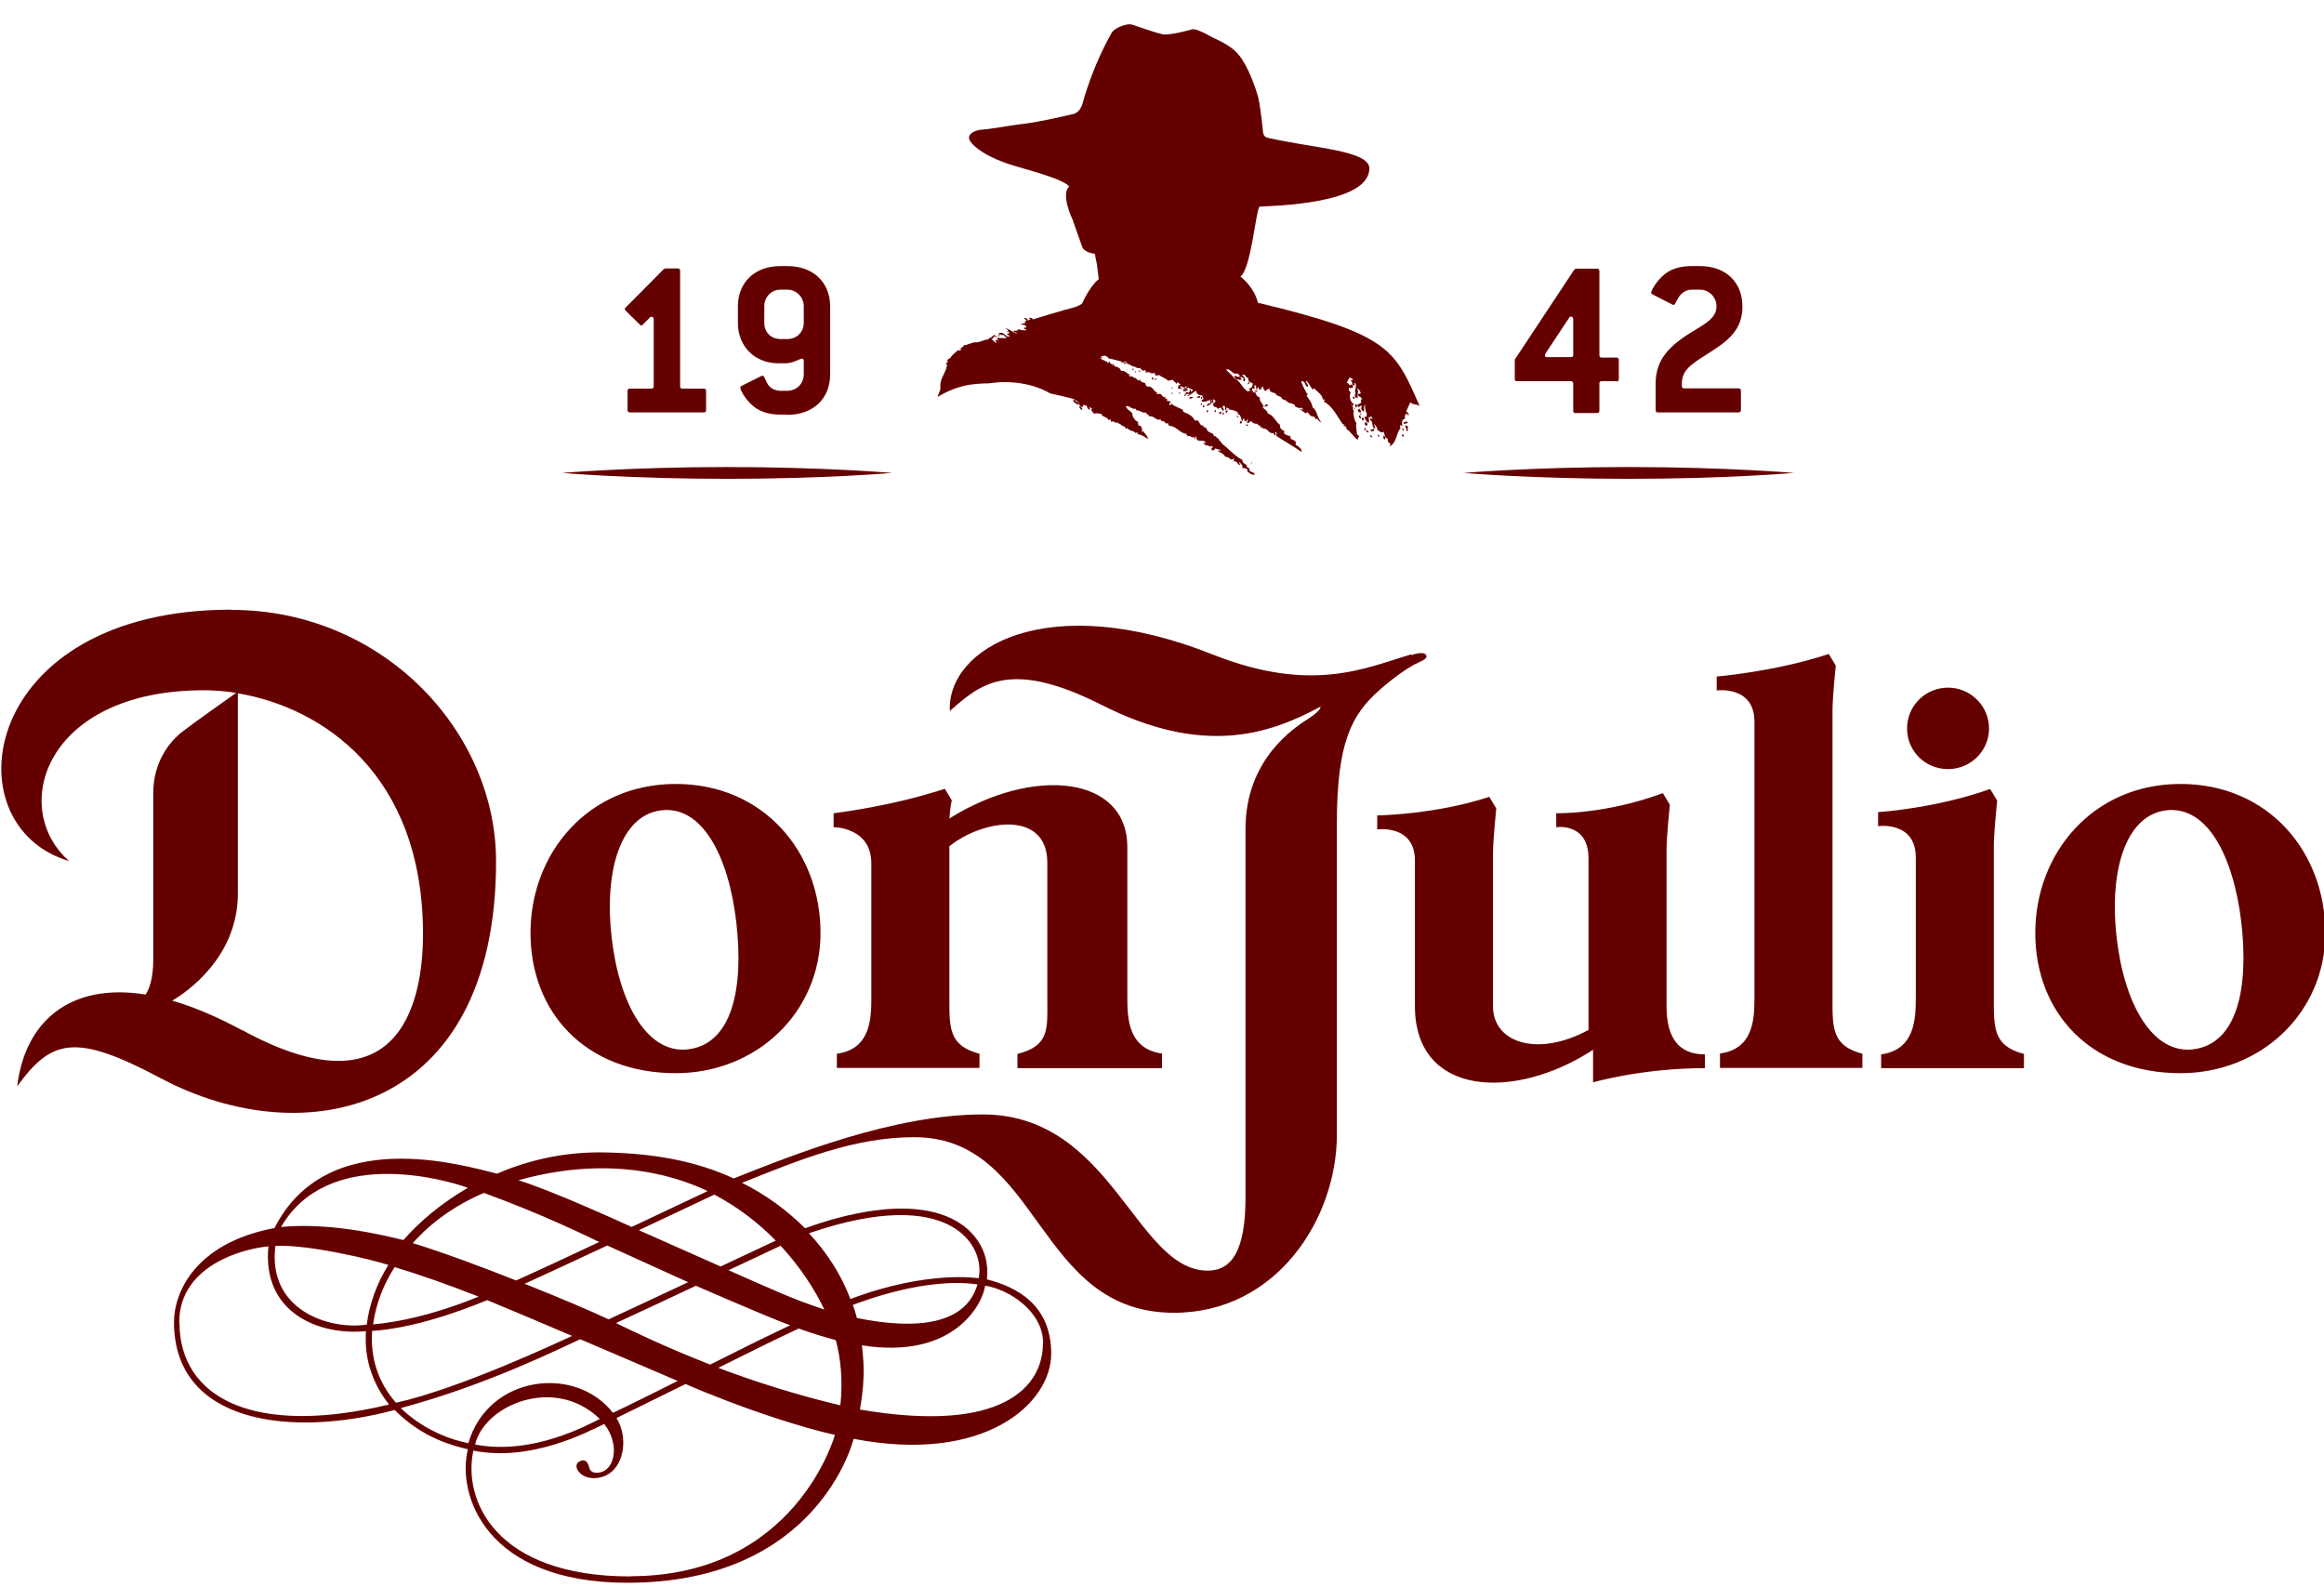 <svg width="82" height="56" viewBox="0 0 82 56" fill="none" xmlns="http://www.w3.org/2000/svg">
<g clip-path="url(#clip0_13389_5794)">
<path d="M61.48 10.805C61.48 11.637 61.004 12.015 60.188 12.523C59.665 12.855 59.342 13.07 59.342 13.533V13.617C59.342 13.671 59.365 13.702 59.426 13.702H61.342C61.388 13.702 61.427 13.725 61.427 13.779V14.465C61.427 14.519 61.396 14.55 61.342 14.55H58.495C58.441 14.55 58.418 14.527 58.418 14.465V13.533C58.418 12.677 58.903 12.176 59.819 11.637C60.296 11.352 60.565 11.159 60.565 10.805C60.565 10.481 60.296 10.219 59.98 10.219H59.688C59.511 10.219 59.342 10.319 59.234 10.481C59.134 10.635 59.103 10.758 59.049 10.758C59.049 10.758 59.026 10.758 59.003 10.743L58.311 10.389C58.311 10.389 58.257 10.35 58.257 10.335C58.257 10.281 58.364 10.034 58.626 9.772C58.88 9.51 59.234 9.387 59.688 9.387H59.98C60.896 9.387 61.48 9.957 61.48 10.82M55.51 11.267C55.51 11.213 55.479 11.167 55.433 11.167C55.41 11.167 55.379 11.182 55.364 11.213L54.533 12.469C54.533 12.469 54.51 12.515 54.51 12.539C54.51 12.577 54.541 12.6 54.595 12.6H55.425C55.479 12.6 55.51 12.577 55.51 12.515V11.267ZM57.041 13.448H56.518C56.456 13.448 56.433 13.471 56.433 13.533V14.488C56.433 14.542 56.41 14.573 56.349 14.573H55.587C55.533 14.573 55.51 14.55 55.51 14.488V13.533C55.51 13.486 55.479 13.448 55.425 13.448H53.525C53.464 13.448 53.448 13.425 53.448 13.371V12.685L55.549 9.51L55.61 9.479H56.349C56.395 9.479 56.433 9.502 56.433 9.564V12.531C56.433 12.585 56.456 12.616 56.518 12.616H57.041C57.087 12.616 57.118 12.646 57.118 12.693V13.379C57.118 13.432 57.095 13.456 57.041 13.456" fill="#650000"/>
<path d="M28.36 10.805C28.36 10.481 28.098 10.219 27.782 10.219H27.536C27.221 10.219 26.967 10.473 26.967 10.805V11.39C26.967 11.722 27.206 11.961 27.536 11.961H27.782C28.113 11.961 28.36 11.714 28.36 11.39V10.805ZM27.782 14.627H27.536C27.082 14.627 26.744 14.504 26.49 14.249C26.228 13.987 26.121 13.741 26.121 13.664C26.121 13.641 26.144 13.625 26.174 13.61L26.867 13.263C26.867 13.263 26.89 13.255 26.905 13.255C26.959 13.255 26.982 13.34 27.067 13.517C27.144 13.679 27.336 13.787 27.536 13.787H27.782C28.106 13.787 28.36 13.533 28.36 13.209V12.747C28.36 12.693 28.337 12.654 28.306 12.654C28.198 12.654 28.006 12.816 27.706 12.816H27.459C26.636 12.816 26.036 12.223 26.036 11.398V10.812C26.036 9.957 26.636 9.387 27.536 9.387H27.782C28.69 9.387 29.291 9.957 29.291 10.812V13.209C29.291 14.065 28.69 14.635 27.782 14.635M24.836 14.55H22.228C22.174 14.55 22.143 14.527 22.143 14.473V13.787C22.143 13.733 22.174 13.71 22.228 13.71H22.982C23.035 13.71 23.066 13.687 23.066 13.625V11.259C23.066 11.205 23.035 11.175 22.989 11.175C22.966 11.175 22.951 11.175 22.928 11.205L22.682 11.452C22.682 11.452 22.643 11.483 22.628 11.483C22.612 11.483 22.597 11.483 22.574 11.452L22.074 10.959C22.074 10.959 22.043 10.92 22.043 10.905C22.043 10.889 22.051 10.874 22.074 10.851L23.42 9.495L23.482 9.471H23.913C23.959 9.471 23.997 9.495 23.997 9.549V13.625C23.997 13.679 24.02 13.71 24.074 13.71H24.836C24.882 13.71 24.913 13.733 24.913 13.787V14.473C24.913 14.527 24.89 14.55 24.836 14.55Z" fill="#650000"/>
<path d="M19.835 16.685C19.835 16.685 22.243 16.893 25.659 16.893C29.075 16.893 31.483 16.685 31.483 16.685C31.483 16.685 29.075 16.477 25.659 16.477C22.243 16.477 19.835 16.685 19.835 16.685Z" fill="#650000"/>
<path d="M51.648 16.685C51.648 16.685 54.057 16.893 57.473 16.893C60.889 16.893 63.297 16.685 63.297 16.685C63.297 16.685 60.889 16.477 57.473 16.477C54.057 16.477 51.648 16.685 51.648 16.685Z" fill="#650000"/>
<path d="M27.366 43.772C26.966 43.957 26.482 44.188 25.92 44.45C25.758 44.528 25.597 44.605 25.427 44.682C24.396 44.227 23.304 43.742 22.542 43.402C23.812 42.801 24.889 42.293 25.204 42.146C26.051 42.593 26.774 43.156 27.374 43.772M29.082 46.2C27.943 45.822 27.297 45.514 25.704 44.813C25.828 44.759 27.266 44.081 27.543 43.95C28.228 44.689 28.744 45.483 29.09 46.208M34.529 45.098C34.529 45.098 32.744 44.797 30.005 45.83C29.682 44.974 29.182 44.196 28.543 43.51C33.606 41.769 34.775 44.004 34.529 45.098ZM36.799 47.394C36.799 48.92 35.383 50.592 30.344 49.729C30.559 48.465 30.451 47.911 30.413 47.464C33.706 47.98 34.683 45.961 34.76 45.36C35.583 45.483 36.806 46.254 36.806 47.394M30.09 46.038C30.451 45.907 32.66 45.052 34.491 45.314C34.344 45.753 33.883 47.233 30.236 46.5C30.19 46.346 30.151 46.184 30.09 46.038ZM29.659 49.583C28.036 49.198 26.574 48.72 25.343 48.257C26.32 47.772 27.289 47.286 28.182 46.87C28.613 47.024 29.051 47.163 29.49 47.279C29.667 47.926 29.744 48.727 29.651 49.583M22.25 55.617C17.441 55.617 16.326 52.889 16.703 51.178C18.765 51.587 20.78 50.492 21.319 50.238C21.888 50.962 21.696 51.91 21.104 51.956C20.857 51.98 20.803 51.849 20.78 51.741C20.78 51.741 20.711 51.394 20.427 51.571C20.196 51.71 20.45 52.157 20.957 52.149C21.973 52.141 22.25 50.808 21.75 50.03L24.189 48.828C26.251 49.722 28.359 50.384 29.459 50.623C29.459 50.623 28.09 55.609 22.25 55.609M21.165 50.061C20.742 50.261 18.803 51.355 16.764 50.962C17.087 49.575 19.565 48.512 21.165 50.061ZM14.148 49.675C17.226 48.851 19.834 47.533 20.473 47.248L23.912 48.72C23.912 48.72 22.258 49.552 21.627 49.845C20.303 48.142 17.218 48.519 16.526 50.916C15.141 50.639 14.295 49.83 14.148 49.683M13.14 46.955C14.918 46.84 16.995 45.946 17.188 45.868C17.534 46.007 19.526 46.847 20.188 47.132C19.773 47.317 16.256 48.982 13.972 49.49C13.348 48.782 13.056 47.903 13.133 46.947M6.324 46.654C6.324 44.566 8.755 44.027 9.471 43.973C9.24 46.3 11.232 47.125 12.91 46.963C12.902 47.294 12.81 48.381 13.725 49.552C9.017 50.685 6.332 49.359 6.332 46.654M9.709 43.957C10.848 43.888 13.217 44.458 13.702 44.628C13.287 45.298 13.033 46.007 12.941 46.732C11.594 46.932 9.432 46.208 9.717 43.957M16.518 41.9C15.556 42.455 14.779 43.125 14.233 43.749C13.318 43.526 11.602 43.133 9.917 43.287C11.556 40.466 15.626 41.584 16.51 41.907M16.887 45.745C16.634 45.845 14.925 46.57 13.164 46.724C13.271 45.953 13.556 45.275 13.925 44.705C14.825 44.974 15.787 45.314 16.887 45.745ZM21.142 43.819C20.065 44.327 18.988 44.828 18.211 45.175C16.964 44.682 15.618 44.181 14.564 43.857C14.795 43.611 15.526 42.755 17.072 42.085C19.188 42.855 20.734 43.626 21.15 43.819M24.55 45.36C24.55 45.36 27.212 46.523 27.882 46.755C26.989 47.178 26.02 47.656 25.058 48.142C23.496 47.533 22.335 46.971 21.735 46.678C22.681 46.238 23.65 45.791 24.558 45.36M21.473 46.547C20.942 46.292 19.803 45.807 18.511 45.291C19.311 44.928 20.373 44.435 21.427 43.942C22.242 44.312 23.273 44.782 24.281 45.236C23.373 45.66 22.412 46.115 21.473 46.547ZM24.966 42.023C24.504 42.239 23.466 42.732 22.288 43.287C21.704 43.025 19.549 42.038 18.295 41.638C21.735 40.674 24.127 41.615 24.966 42.023ZM49.786 23.089C48.186 23.559 46.301 24.483 42.785 23.089C36.953 20.769 33.406 22.857 33.514 25.084C34.583 24.144 35.599 23.22 38.868 24.869C42.415 26.664 44.731 25.94 46.593 24.93C46.593 24.93 46.639 25.046 46.178 25.346C45.716 25.647 43.946 26.749 43.946 29.246V42.262C43.946 44.104 43.469 44.828 42.615 44.828C40.069 44.828 39.245 39.318 34.675 39.318C31.544 39.318 27.997 40.736 25.889 41.576C24.589 40.975 23.135 40.697 21.411 40.659C19.965 40.62 18.657 40.921 17.541 41.407C16.333 41.114 11.54 39.665 9.686 43.325C6.839 43.865 6.139 45.637 6.139 46.647C6.139 50.169 10.163 50.747 13.925 49.745C14.941 50.762 15.995 51.001 16.51 51.132C16.11 52.719 17.118 55.84 22.142 55.84C28.874 55.84 30.105 50.808 30.121 50.762C34.752 51.656 37.091 49.514 37.091 47.757C37.091 45.999 35.822 45.391 34.822 45.136C34.883 44.589 34.752 44.073 34.391 43.626C34.029 43.179 33.291 42.639 31.813 42.639C30.875 42.639 29.698 42.863 28.405 43.333C27.789 42.717 27.035 42.154 26.181 41.73C28.205 40.921 30.136 40.12 32.26 40.12C36.737 40.12 36.529 46.315 41.423 46.315C45.039 46.315 47.17 43.002 47.17 40.027V29.053C47.17 26.186 47.701 25.223 48.624 24.391C48.87 24.16 49.563 23.59 50.063 23.366C50.224 23.297 50.355 23.227 50.332 23.142C50.278 22.934 49.801 23.112 49.801 23.112M68.736 24.26C67.935 24.26 67.289 24.9 67.289 25.701C67.289 26.503 67.935 27.134 68.736 27.134C69.536 27.134 70.182 26.487 70.182 25.701C70.182 24.915 69.536 24.26 68.736 24.26ZM66.374 37.684V37.199C67.566 37.037 67.597 35.943 67.597 35.203V30.248C67.597 28.961 66.266 29.146 66.266 29.146V28.652C66.266 28.652 68.274 28.529 70.221 27.836L70.467 28.244C70.467 28.244 70.351 29.377 70.351 29.816V35.203C70.351 36.259 70.32 36.898 71.413 37.183V37.684H66.381H66.374ZM60.165 37.684C57.934 37.684 56.21 38.185 56.21 38.185V37.037C53.433 38.848 49.924 38.686 49.924 35.496V30.363C49.924 29.076 48.593 29.261 48.593 29.261V28.768C48.593 28.768 50.624 28.745 52.548 28.113L52.794 28.521C52.794 28.521 52.679 29.654 52.679 30.094V35.504C52.679 36.798 54.264 37.307 56.049 36.336V30.286C56.049 29.007 54.91 29.184 54.91 29.184V28.691C54.91 28.691 56.641 28.737 58.672 27.982L58.918 28.39C58.918 28.39 58.803 29.523 58.803 29.963V35.504C58.803 36.59 59.211 37.199 60.157 37.199V37.684H60.165ZM41 37.183V37.684H35.899V37.183C37.06 36.891 36.953 36.266 36.953 35.203V30.433C36.953 28.591 34.706 28.891 33.498 29.855V35.195C33.498 36.251 33.467 36.891 34.56 37.176V37.677H29.528V37.176C30.721 37.014 30.744 35.935 30.744 35.195V30.463C30.744 29.177 29.413 29.184 29.413 29.184V28.691C29.413 28.691 31.421 28.46 33.337 27.828L33.583 28.236C33.583 28.236 33.529 28.429 33.498 28.876C36.453 27.026 39.776 27.358 39.776 29.886V35.188C39.776 35.927 39.807 37.006 41 37.168M60.688 37.669V37.168C61.88 37.006 61.904 35.927 61.904 35.188V25.462C61.904 24.175 60.572 24.36 60.572 24.36V23.867C60.572 23.867 62.604 23.705 64.527 23.073L64.773 23.482C64.773 23.482 64.658 24.614 64.658 25.054V35.195C64.658 36.251 64.627 36.891 65.712 37.176V37.677H60.68L60.688 37.669ZM76.414 28.591C74.998 28.776 74.414 30.726 74.683 33.076C74.952 35.426 75.945 37.183 77.376 37.022C78.922 36.837 79.353 34.902 79.084 32.552C78.807 30.201 77.876 28.398 76.406 28.591M82.046 32.914C82.046 35.735 79.776 37.862 76.937 37.862C73.767 37.862 71.813 35.727 71.813 32.914C71.813 30.101 73.844 27.658 76.937 27.658C80.03 27.658 82.046 30.047 82.046 32.914ZM23.312 28.591C21.896 28.776 21.311 30.726 21.581 33.076C21.85 35.426 22.842 37.183 24.273 37.022C25.82 36.837 26.251 34.902 25.981 32.552C25.712 30.201 24.773 28.398 23.312 28.591ZM28.951 32.914C28.951 35.735 26.681 37.862 23.843 37.862C20.673 37.862 18.718 35.727 18.718 32.914C18.718 30.101 20.75 27.658 23.843 27.658C26.935 27.658 28.951 30.047 28.951 32.914ZM8.547 36.351C7.655 35.866 6.824 35.519 6.078 35.303C6.547 35.026 8.393 33.8 8.393 31.519V24.46C11.34 24.953 14.925 27.288 14.925 32.96C14.925 34.887 14.387 39.526 8.547 36.343M8.163 21.509C-0.724 21.509 -1.793 29.13 2.439 30.379C0.315 28.514 1.577 24.352 7.201 24.352C7.563 24.352 7.94 24.383 8.332 24.445C8.032 24.653 6.693 25.609 6.401 25.84C5.978 26.179 5.408 26.888 5.408 27.974V33.854C5.408 34.563 5.247 34.925 5.139 35.087C2.431 34.656 0.877 36.074 0.607 38.324C1.815 36.667 2.646 36.428 5.685 38.047C10.725 40.721 17.503 39.326 17.503 30.387C17.503 25.801 13.51 21.517 8.163 21.517" fill="#650000"/>
<path d="M47.986 14.604C47.986 14.604 48.024 14.681 48.039 14.619C48.017 14.627 47.993 14.55 47.986 14.604ZM47.778 14.38C47.778 14.38 47.824 14.496 47.832 14.45C47.793 14.45 47.832 14.373 47.778 14.38ZM44.231 13.548C44.154 13.494 44.008 13.456 44.047 13.34C43.977 13.325 43.947 13.271 43.916 13.217C43.862 13.24 43.839 13.209 43.808 13.24C43.885 13.24 43.885 13.317 43.931 13.34C43.916 13.402 43.947 13.417 43.916 13.448C43.893 13.448 43.862 13.448 43.862 13.432C43.893 13.379 43.862 13.363 43.877 13.325C43.816 13.332 43.808 13.301 43.77 13.294C43.754 13.363 43.839 13.355 43.793 13.402C43.7 13.402 43.577 13.386 43.539 13.286C43.6 13.232 43.654 13.317 43.739 13.294C43.762 13.201 43.677 13.224 43.662 13.17C43.492 13.248 43.416 12.978 43.262 13.039C43.331 13.132 43.469 13.217 43.546 13.348C43.777 13.432 43.831 13.718 44.047 13.818C44.031 13.733 44.116 13.841 44.116 13.779C44.1 13.748 44.07 13.733 44.054 13.694C44.108 13.733 44.154 13.664 44.193 13.633C44.162 13.587 44.193 13.579 44.223 13.54M49.778 14.188C49.709 14.265 49.686 14.396 49.624 14.48C49.624 14.565 49.717 14.55 49.701 14.658C49.663 14.658 49.663 14.604 49.624 14.588C49.571 14.627 49.555 14.704 49.578 14.773C49.424 14.796 49.478 14.951 49.478 15.043C49.455 15.043 49.44 15.02 49.44 14.989C49.394 15.005 49.371 15.074 49.424 15.097C49.255 15.282 49.286 15.636 49.032 15.744C49.032 15.698 49.063 15.69 49.063 15.652C48.994 15.629 48.955 15.582 48.963 15.475C48.855 15.459 48.855 15.328 48.824 15.228C48.747 15.305 48.663 15.197 48.593 15.166C48.601 15.051 48.524 15.028 48.493 14.958C48.463 15.012 48.547 15.059 48.517 15.12C48.409 15.089 48.447 14.989 48.401 14.873C48.386 14.835 48.324 14.827 48.34 14.75C48.363 14.766 48.409 14.766 48.432 14.789C48.44 14.735 48.378 14.75 48.394 14.696C48.34 14.689 48.34 14.735 48.286 14.719C48.301 14.789 48.324 14.881 48.278 14.92C48.209 14.873 48.163 14.796 48.14 14.704H48.217C48.217 14.658 48.217 14.635 48.232 14.611C48.163 14.473 48.163 14.388 48.163 14.272C48.101 14.342 48.147 14.419 48.117 14.527C48.055 14.488 47.986 14.411 48.055 14.334C48.032 14.288 47.97 14.334 47.963 14.357C47.886 14.365 47.909 14.28 47.886 14.272C47.924 14.272 47.993 14.242 48.032 14.195C48.017 14.157 47.986 14.08 48.063 14.088C48.063 14.049 48.017 14.064 48.024 14.018C47.978 13.995 47.909 13.987 47.916 13.91C47.94 13.895 47.963 13.887 48.009 13.887C48.009 13.802 47.955 13.741 47.878 13.694C47.963 13.825 47.878 13.887 47.909 14.034C47.716 14.064 47.863 13.81 47.816 13.841C47.793 13.702 47.893 13.625 47.809 13.502C47.77 13.502 47.809 13.579 47.793 13.61C47.67 13.587 47.747 13.463 47.647 13.417C47.647 13.386 47.716 13.44 47.732 13.402C47.724 13.34 47.655 13.348 47.624 13.317C47.586 13.371 47.547 13.432 47.524 13.502C47.539 13.54 47.616 13.509 47.601 13.587C47.663 13.594 47.663 13.563 47.709 13.563C47.724 13.594 47.739 13.625 47.747 13.671C47.701 13.671 47.655 13.725 47.601 13.671C47.57 13.756 47.609 13.802 47.663 13.849C47.586 13.941 47.639 14.203 47.763 14.242C47.747 14.257 47.747 14.28 47.747 14.311C47.686 14.326 47.716 14.249 47.67 14.296C47.793 14.311 47.693 14.488 47.786 14.504C47.778 14.534 47.747 14.511 47.755 14.488C47.747 14.611 47.786 14.843 47.863 14.935C47.824 15.066 47.878 15.182 47.878 15.313C47.893 15.359 47.955 15.351 47.955 15.421C47.886 15.405 47.94 15.498 47.901 15.513C47.747 15.413 47.67 15.228 47.509 15.136C47.516 15.097 47.455 15.082 47.524 15.082C47.486 15.051 47.447 15.028 47.393 15.012C47.409 14.997 47.424 14.981 47.439 14.974C47.424 14.928 47.393 15.005 47.37 14.958C47.17 14.673 47.024 14.334 46.716 14.172C46.701 14.126 46.755 14.134 46.747 14.095H46.678C46.639 13.887 46.47 13.833 46.37 13.694C46.355 13.71 46.339 13.725 46.331 13.748C46.231 13.664 46.193 13.509 46.085 13.432C46.047 13.494 46.17 13.54 46.147 13.648C46.024 13.633 46.078 13.417 45.908 13.456C45.97 13.625 46.047 13.779 46.139 13.918C46.139 13.941 46.101 13.933 46.101 13.957C46.201 14.111 46.278 14.18 46.316 14.38C46.462 14.434 46.478 14.773 46.624 14.889C46.508 14.897 46.516 14.719 46.408 14.789C46.385 14.742 46.408 14.735 46.37 14.696C46.216 14.719 46.208 14.581 46.116 14.542C46.093 14.558 46.093 14.588 46.062 14.581C46.001 14.542 45.955 14.488 45.878 14.457C45.878 14.38 45.924 14.473 45.97 14.457C45.97 14.396 45.916 14.396 45.878 14.373C45.878 14.457 45.785 14.35 45.701 14.357C45.724 14.257 45.554 14.226 45.447 14.203C45.408 14.118 45.301 14.118 45.224 14.064C45.224 14.064 45.224 14.034 45.224 14.026C45.17 13.987 45.077 13.964 45.024 13.926V13.895C44.939 13.841 44.831 13.856 44.785 13.756C44.8 13.756 44.8 13.771 44.824 13.771C44.77 13.656 44.716 13.756 44.647 13.795C44.585 13.748 44.577 13.694 44.554 13.633C44.516 13.633 44.516 13.679 44.523 13.725C44.47 13.702 44.47 13.71 44.454 13.764C44.408 13.764 44.408 13.679 44.431 13.656C44.377 13.648 44.416 13.718 44.339 13.694C44.339 13.725 44.362 13.733 44.362 13.764C44.27 13.733 44.377 13.602 44.27 13.587C44.239 13.61 44.293 13.664 44.254 13.718C44.223 13.718 44.223 13.702 44.2 13.702C44.147 13.702 44.216 13.802 44.147 13.771C44.208 13.795 44.231 13.787 44.2 13.879C44.2 13.841 44.331 13.818 44.285 13.787C44.3 13.741 44.346 13.802 44.377 13.802C44.354 13.856 44.308 13.779 44.285 13.825C44.316 13.918 44.346 14.003 44.454 14.018C44.416 14.149 44.562 14.234 44.593 14.357C44.562 14.365 44.562 14.342 44.539 14.342C44.585 14.442 44.708 14.457 44.731 14.588C44.947 14.65 45.001 14.873 45.162 14.989C45.154 15.051 45.178 15.074 45.185 15.112C45.224 15.159 45.278 15.19 45.331 15.213C45.224 15.282 45.424 15.382 45.531 15.382C45.508 15.536 45.662 15.505 45.716 15.575C45.708 15.606 45.739 15.683 45.701 15.683C45.762 15.713 45.947 15.821 45.924 15.945C45.639 15.744 45.331 15.575 45.039 15.382C45.039 15.328 45.054 15.243 45.001 15.243C44.962 15.259 45.047 15.351 45.001 15.367C44.962 15.351 44.954 15.305 44.924 15.282C44.731 15.297 44.754 15.097 44.554 15.12C44.562 15.035 44.523 15.082 44.477 15.089V15.035C44.477 15.035 44.385 15.005 44.362 14.951C44.262 14.958 44.147 14.904 44.162 14.85C44.1 14.866 44.077 14.928 44 14.928C44.023 14.858 44.023 14.827 44.031 14.781C44 14.796 43.985 14.835 43.985 14.873C43.931 14.858 43.893 14.835 43.893 14.766C43.839 14.766 43.846 14.82 43.846 14.873C43.785 14.858 43.808 14.596 43.662 14.611C43.762 14.534 43.446 14.434 43.354 14.457C43.439 14.411 43.308 14.427 43.292 14.373C43.254 14.373 43.292 14.465 43.262 14.48C43.185 14.48 43.277 14.296 43.169 14.319C43.1 14.342 43.177 14.419 43.193 14.465C43.123 14.527 43.1 14.427 43.085 14.38C43.031 14.38 43.008 14.419 42.962 14.419C42.923 14.365 42.931 14.357 42.831 14.35C42.816 14.319 42.816 14.28 42.792 14.265C42.823 14.234 42.846 14.188 42.892 14.172C42.885 14.126 42.846 14.111 42.816 14.088C42.762 14.111 42.854 14.18 42.8 14.219C42.769 14.188 42.731 14.157 42.723 14.095C42.631 14.126 42.485 14.226 42.385 14.141C42.4 14.103 42.446 14.095 42.469 14.064C42.454 14.034 42.415 14.026 42.431 13.957C42.308 13.949 42.215 13.902 42.192 13.779C42.123 13.841 42.046 13.895 41.962 13.949C41.962 13.833 41.869 13.941 41.8 13.918C41.815 13.856 41.892 13.802 41.938 13.856C41.985 13.833 41.977 13.764 41.985 13.748C42.062 13.748 41.985 13.802 42.023 13.818C42.062 13.818 42.069 13.779 42.092 13.764C42.062 13.702 41.946 13.733 41.931 13.664C41.915 13.679 41.9 13.694 41.9 13.718C41.854 13.718 41.854 13.648 41.877 13.625C41.808 13.664 41.708 13.679 41.661 13.617C41.608 13.633 41.692 13.679 41.646 13.71H41.569C41.561 13.633 41.569 13.579 41.654 13.579C41.631 13.54 41.6 13.517 41.561 13.494C41.5 13.471 41.554 13.548 41.492 13.533C41.492 13.463 41.392 13.479 41.392 13.394C41.361 13.425 41.261 13.394 41.231 13.44C41.131 13.348 40.984 13.301 40.869 13.217C40.846 13.224 40.869 13.24 40.869 13.271C40.8 13.24 40.746 13.194 40.684 13.155C40.623 13.248 40.553 13.055 40.43 13.155C40.43 13.109 40.43 13.086 40.407 13.062C40.346 13.062 40.323 13.078 40.284 13.086C40.338 13.032 40.223 13.039 40.23 12.978C40.107 13.024 40.038 12.901 39.977 12.931C39.753 12.777 39.361 12.7 39.107 12.639C39.069 12.539 38.915 12.523 38.838 12.592C38.838 12.616 38.869 12.608 38.892 12.608C38.892 12.685 38.869 12.608 38.822 12.631C38.892 12.723 39.045 12.716 39.099 12.816C39.138 12.816 39.084 12.739 39.153 12.762C39.153 12.839 39.238 12.831 39.261 12.885C39.284 12.885 39.276 12.847 39.261 12.847C39.276 12.8 39.315 12.885 39.315 12.916C39.422 12.947 39.53 12.97 39.553 13.086C39.73 13.062 39.746 13.201 39.884 13.217C39.884 13.24 39.853 13.232 39.83 13.232C39.83 13.286 39.892 13.286 39.961 13.278C39.969 13.332 40.046 13.325 40.092 13.348C40.107 13.394 40.146 13.409 40.184 13.432C40.2 13.417 40.2 13.386 40.238 13.394C40.207 13.471 40.33 13.486 40.407 13.517C40.438 13.587 40.423 13.587 40.469 13.64C40.692 13.602 40.684 13.81 40.831 13.849C40.831 13.872 40.807 13.887 40.777 13.887C40.8 13.887 40.884 13.918 40.923 13.887C41 13.91 41.031 14.049 41.123 14.003C41.092 14.064 41.108 14.08 41.177 14.057V14.149C41.254 14.141 41.3 14.149 41.315 14.219C41.277 14.18 41.246 14.234 41.261 14.296C41.315 14.311 41.323 14.203 41.346 14.257C41.454 14.342 41.608 14.388 41.731 14.457C41.746 14.473 41.746 14.496 41.746 14.527C41.915 14.596 42.085 14.665 42.154 14.835H42.261C42.331 14.889 42.331 15.028 42.469 15.02C42.469 15.051 42.454 15.051 42.454 15.074C42.569 15.043 42.562 15.151 42.623 15.213C42.669 15.259 42.762 15.274 42.808 15.313C42.831 15.328 42.808 15.359 42.831 15.382C42.846 15.398 42.892 15.382 42.9 15.398C42.923 15.413 42.931 15.467 42.992 15.467C42.992 15.544 43.093 15.575 43.123 15.66C43.369 15.845 43.562 16.083 43.839 16.23C43.823 16.376 43.985 16.338 43.993 16.461C44.008 16.492 44.031 16.523 44.085 16.515C44.047 16.7 44.262 16.615 44.27 16.746C44.131 16.762 44.085 16.669 44 16.631C44.07 16.577 43.939 16.492 43.831 16.515C43.877 16.399 43.777 16.392 43.746 16.299C43.708 16.307 43.746 16.384 43.77 16.392C43.677 16.446 43.669 16.245 43.531 16.276C43.516 16.222 43.554 16.222 43.562 16.184C43.516 16.199 43.485 16.214 43.416 16.207C43.385 16.145 43.3 16.122 43.216 16.107C43.216 16.022 43.054 15.968 42.977 15.914C42.977 15.875 43.069 15.914 43.085 15.875C43.054 15.86 42.931 15.86 42.885 15.814C42.869 15.86 42.831 15.891 42.762 15.891C42.762 15.868 42.762 15.86 42.746 15.86C42.739 15.814 42.746 15.783 42.8 15.783C42.8 15.76 42.769 15.752 42.762 15.729C42.692 15.814 42.623 15.667 42.546 15.721C42.515 15.698 42.515 15.644 42.454 15.652C42.477 15.606 42.492 15.621 42.546 15.629C42.492 15.451 42.185 15.667 42.215 15.405C42.146 15.39 42.208 15.498 42.131 15.475C42.131 15.444 42.154 15.436 42.146 15.405C42.054 15.498 42.008 15.328 41.9 15.398C41.908 15.336 41.846 15.359 41.861 15.305C41.6 15.274 41.531 15.043 41.254 15.02C41.246 14.989 41.2 14.989 41.223 14.935H41.115C41.123 14.82 40.938 14.904 40.946 14.781C40.815 14.889 40.73 14.65 40.546 14.689C40.538 14.611 40.446 14.627 40.43 14.55C40.3 14.588 40.254 14.473 40.084 14.473V14.419C39.907 14.45 39.884 14.311 39.723 14.326C39.753 14.45 39.877 14.488 39.946 14.573C39.961 14.735 40.046 14.827 40.153 14.889C40.153 14.951 40.169 14.974 40.176 15.02C40.269 14.989 40.307 15.112 40.292 15.228C40.292 15.274 40.338 15.22 40.323 15.19C40.384 15.29 40.477 15.359 40.515 15.49C40.392 15.436 40.307 15.328 40.13 15.32C40.13 15.29 40.146 15.29 40.146 15.267C40.123 15.243 40.092 15.259 40.077 15.29C40.023 15.182 39.838 15.213 39.784 15.105C39.753 15.105 39.746 15.128 39.707 15.12C39.746 15.02 39.523 15.051 39.523 14.928C39.507 14.943 39.507 14.966 39.469 14.966C39.484 14.904 39.422 14.928 39.415 14.897C39.369 14.974 39.307 14.812 39.199 14.889C39.199 14.843 39.199 14.82 39.184 14.796C39.153 14.796 39.146 14.82 39.115 14.82C39.069 14.696 38.892 14.727 38.853 14.596C38.715 14.596 38.715 14.558 38.599 14.596C38.584 14.55 38.445 14.457 38.538 14.419C38.453 14.357 38.307 14.296 38.222 14.288C38.199 14.288 38.215 14.334 38.207 14.357C38.038 14.365 38.107 14.141 37.93 14.118C37.93 14.103 37.915 14.095 37.907 14.08C37.892 14.08 37.884 14.08 37.868 14.072C37.591 14.003 37.322 13.933 37.053 13.879C36.453 13.525 35.637 13.409 34.891 13.525C34.675 13.525 34.46 13.54 34.229 13.571C33.806 13.64 33.421 13.795 33.075 14.01C33.114 13.895 33.191 13.771 33.183 13.656C33.144 13.386 33.352 13.186 33.406 12.924C33.406 12.901 33.421 12.885 33.429 12.862C33.414 12.862 33.398 12.862 33.383 12.862C33.36 12.785 33.429 12.793 33.46 12.77C33.46 12.77 33.437 12.77 33.429 12.747C33.406 12.669 33.529 12.631 33.537 12.631C33.583 12.508 33.714 12.454 33.798 12.354C33.852 12.377 33.891 12.369 33.922 12.33C33.906 12.277 33.883 12.346 33.852 12.33C33.914 12.253 33.968 12.277 34.006 12.184C34.16 12.169 34.298 12.068 34.452 12.076C34.575 12.084 34.722 11.976 34.86 11.976C34.883 11.968 34.899 11.953 34.899 11.922H34.968C34.983 11.868 35.037 11.853 35.076 11.822C35.137 11.814 35.122 11.883 35.183 11.876C35.168 11.914 35.091 11.876 35.076 11.86C35.053 11.899 35.053 11.953 34.991 11.953C35.029 12.022 35.099 12.061 35.16 12.107C35.16 12.053 35.122 12.053 35.122 11.999C35.168 11.991 35.191 11.999 35.214 12.014C35.214 11.96 35.153 11.968 35.191 11.922C35.306 11.914 35.391 11.945 35.514 11.922C35.522 11.853 35.414 11.907 35.437 11.822C35.376 11.822 35.314 11.829 35.291 11.791C35.237 11.791 35.291 11.891 35.206 11.868C35.237 11.853 35.252 11.814 35.237 11.76C35.445 11.668 35.468 11.922 35.622 11.868C35.622 11.799 35.514 11.853 35.545 11.76C35.56 11.768 35.568 11.776 35.599 11.776C35.56 11.722 35.56 11.722 35.614 11.76C35.668 11.745 35.568 11.737 35.591 11.691C35.56 11.691 35.553 11.714 35.522 11.714C35.537 11.698 35.553 11.675 35.576 11.66C35.537 11.629 35.506 11.575 35.445 11.575C35.583 11.575 35.714 11.729 35.883 11.76C35.883 11.698 35.753 11.76 35.776 11.66C35.83 11.675 35.953 11.675 35.899 11.621C35.983 11.621 36.122 11.675 36.222 11.645C36.207 11.606 36.122 11.629 36.13 11.56C36.168 11.56 36.199 11.56 36.222 11.537C36.199 11.49 36.099 11.421 36.045 11.475C35.999 11.406 36.184 11.406 36.199 11.383C36.184 11.367 36.16 11.359 36.145 11.352C36.145 11.329 36.191 11.336 36.214 11.329C36.214 11.275 36.153 11.275 36.137 11.221C36.145 11.19 36.222 11.252 36.26 11.252C36.26 11.282 36.245 11.282 36.245 11.306C36.283 11.282 36.276 11.306 36.337 11.282C36.391 11.267 36.299 11.259 36.314 11.213C36.368 11.213 36.422 11.213 36.445 11.267C36.568 11.228 37.668 10.897 37.845 10.858C38.068 10.805 38.176 10.712 38.176 10.712C38.492 10.034 38.769 9.849 38.769 9.849L38.707 9.348L38.63 8.955C38.63 8.955 38.261 8.917 38.184 8.708C38.107 8.5 37.853 7.768 37.853 7.768C37.399 6.766 37.73 6.582 37.73 6.582C37.53 6.358 36.853 6.158 35.845 5.865C34.837 5.572 34.352 5.187 34.222 4.963C34.091 4.74 34.391 4.586 34.675 4.57C34.96 4.555 35.691 4.416 36.16 4.362C36.63 4.308 37.584 4.092 37.868 4.023C38.153 3.954 38.215 3.584 38.215 3.584C38.599 2.251 39.099 1.387 39.215 1.172C39.338 0.948 39.8 0.825 39.923 0.863C40.046 0.902 40.777 1.156 41.015 1.21C41.254 1.256 41.969 1.064 42.069 1.033C42.169 1.01 42.469 1.141 42.677 1.264C42.885 1.387 43.385 1.549 43.7 1.927C44.023 2.305 44.3 3.083 44.393 3.43C44.477 3.776 44.554 4.532 44.562 4.64C44.57 4.747 44.608 4.817 44.7 4.855C46.339 5.233 48.316 5.302 48.316 5.942C48.316 7.198 44.947 7.26 44.439 7.29C44.308 7.437 44.147 9.464 43.77 9.757C43.87 9.841 44.254 10.157 44.385 10.681C49.101 11.806 49.217 12.354 50.102 14.35C50.048 14.249 49.894 14.296 49.794 14.219M44.154 16.361C44.154 16.361 44.185 16.322 44.154 16.307C44.154 16.33 44.123 16.345 44.154 16.361ZM48.809 15.382C48.801 15.451 48.817 15.49 48.863 15.505C48.901 15.459 48.87 15.374 48.809 15.382ZM49.471 15.32C49.471 15.367 49.471 15.405 49.509 15.413C49.54 15.382 49.532 15.313 49.471 15.32ZM48.34 15.359C48.34 15.405 48.37 15.428 48.416 15.428C48.416 15.382 48.386 15.359 48.34 15.359ZM48.624 15.328C48.624 15.328 48.624 15.374 48.624 15.398C48.64 15.398 48.663 15.398 48.678 15.398C48.678 15.351 48.647 15.344 48.624 15.328ZM49.478 15.12C49.478 15.166 49.486 15.197 49.532 15.19C49.524 15.159 49.524 15.112 49.478 15.12ZM48.224 15.166C48.193 15.205 48.224 15.259 48.286 15.259C48.286 15.197 48.24 15.205 48.224 15.166ZM48.44 15.12C48.424 15.213 48.394 15.12 48.355 15.159C48.37 15.259 48.463 15.213 48.501 15.174C48.47 15.174 48.486 15.112 48.447 15.12M48.163 15.097C48.163 15.097 48.101 15.19 48.186 15.182C48.17 15.128 48.224 15.105 48.163 15.097ZM49.578 15.028C49.601 15.112 49.655 15.136 49.617 15.205C49.648 15.205 49.671 15.205 49.686 15.182C49.655 15.112 49.655 15.128 49.686 15.059C49.655 15.043 49.632 14.974 49.578 15.028ZM49.609 14.866C49.609 14.935 49.532 14.85 49.517 14.92C49.532 14.92 49.54 14.935 49.54 14.958C49.601 14.958 49.601 14.92 49.663 14.935C49.663 14.897 49.655 14.858 49.609 14.866ZM48.232 15.02C48.27 14.981 48.232 14.889 48.178 14.897C48.124 14.951 48.155 15.012 48.232 15.02ZM43.954 14.989C43.954 14.989 44.023 15.059 44.047 15.005C44.023 15.005 43.977 14.935 43.954 14.989ZM48.117 14.735C48.117 14.735 48.078 14.735 48.063 14.735C48.047 14.773 48.039 14.835 48.101 14.835C48.14 14.835 48.101 14.758 48.117 14.727M43.754 14.935C43.754 14.935 43.8 14.935 43.823 14.935C43.823 14.889 43.8 14.858 43.762 14.843C43.754 14.866 43.746 14.897 43.746 14.935M47.94 14.681C47.94 14.681 47.963 14.766 48.017 14.766C48.032 14.704 47.978 14.619 47.94 14.681ZM43.646 14.681C43.646 14.681 43.646 14.704 43.646 14.719C43.693 14.75 43.7 14.658 43.662 14.665C43.662 14.673 43.662 14.689 43.646 14.681ZM48.024 14.542C48.024 14.542 48.009 14.442 47.963 14.419C47.963 14.442 47.924 14.442 47.909 14.457C47.909 14.534 47.986 14.573 48.024 14.542ZM43.177 14.627C43.177 14.627 43.177 14.581 43.177 14.55C43.115 14.55 43.108 14.635 43.177 14.627ZM43.085 14.519C43.085 14.519 43.046 14.542 43.016 14.542C43.016 14.573 43.016 14.596 43.039 14.611C43.093 14.611 43.093 14.573 43.093 14.519M43.277 14.565C43.277 14.565 43.308 14.519 43.331 14.488C43.254 14.465 43.208 14.55 43.277 14.565ZM42.885 14.542C42.885 14.542 42.908 14.504 42.9 14.473C42.839 14.457 42.831 14.542 42.885 14.542ZM42.577 14.55C42.623 14.55 42.623 14.511 42.631 14.473H42.577C42.577 14.473 42.577 14.519 42.577 14.55ZM47.809 14.272C47.809 14.326 47.809 14.373 47.886 14.357C47.886 14.303 47.878 14.257 47.809 14.272ZM44.631 14.35C44.677 14.334 44.731 14.326 44.754 14.288C44.708 14.272 44.608 14.249 44.631 14.35ZM42.492 14.296C42.446 14.296 42.438 14.326 42.446 14.373C42.492 14.373 42.5 14.35 42.492 14.296ZM42.369 14.226C42.369 14.226 42.369 14.296 42.392 14.296C42.4 14.28 42.431 14.211 42.369 14.226ZM47.732 14.018C47.732 14.018 47.747 14.049 47.747 14.072C47.816 14.072 47.793 14.041 47.786 13.995C47.763 13.995 47.732 13.995 47.732 14.01M38.345 14.319C38.361 14.396 38.392 14.45 38.461 14.457C38.461 14.38 38.415 14.326 38.345 14.319ZM38.076 14.326C38.092 14.403 38.122 14.45 38.191 14.465C38.176 14.388 38.145 14.342 38.076 14.326ZM42.723 14.088C42.723 14.088 42.7 14.118 42.685 14.126C42.677 14.172 42.723 14.157 42.723 14.195C42.685 14.242 42.577 14.226 42.585 14.326C42.692 14.272 42.846 14.211 42.723 14.088ZM42.377 14.01C42.377 14.01 42.377 14.08 42.4 14.08C42.415 14.064 42.438 13.987 42.377 14.01ZM42.085 14.003C42.038 14.003 41.985 14.003 41.962 14.026C41.962 14.103 42.092 14.049 42.085 14.003ZM42.354 13.972C42.3 13.972 42.246 13.987 42.231 14.026C42.269 14.057 42.362 14.026 42.354 13.972ZM41.946 13.972C41.946 13.972 41.946 13.949 41.946 13.933H41.908V13.972C41.908 13.972 41.931 13.972 41.946 13.972ZM37.868 14.08C37.83 14.188 37.984 14.242 38.053 14.288C38.092 14.172 37.915 14.157 37.868 14.08ZM41.8 13.887C41.792 13.941 41.792 13.918 41.8 13.972C41.861 13.972 41.877 13.864 41.8 13.887ZM41.6 13.887H41.638C41.638 13.887 41.638 13.864 41.638 13.849C41.623 13.849 41.615 13.849 41.6 13.849V13.887ZM41.331 13.895H41.369V13.856H41.331V13.895ZM41.669 13.725H41.708C41.708 13.725 41.708 13.694 41.708 13.687C41.7 13.687 41.684 13.687 41.669 13.687C41.669 13.702 41.669 13.71 41.669 13.725ZM41.761 13.81C41.854 13.81 41.869 13.764 41.923 13.771C41.869 13.733 41.838 13.671 41.769 13.648C41.754 13.718 41.815 13.694 41.808 13.756C41.769 13.756 41.785 13.71 41.738 13.725C41.738 13.764 41.769 13.764 41.761 13.81ZM41.377 13.664C41.377 13.664 41.354 13.664 41.346 13.664C41.346 13.679 41.346 13.687 41.346 13.702C41.354 13.702 41.369 13.702 41.377 13.702V13.664ZM44.031 13.556C44.085 13.556 44.108 13.463 44.062 13.44C44.085 13.509 44.016 13.494 44.031 13.556ZM40.769 13.348C40.769 13.348 40.746 13.371 40.754 13.402C40.769 13.402 40.777 13.402 40.792 13.402C40.807 13.371 40.807 13.355 40.769 13.348ZM40.646 13.317C40.646 13.317 40.646 13.363 40.646 13.386C40.661 13.386 40.684 13.386 40.7 13.386C40.7 13.34 40.692 13.309 40.646 13.317ZM40.8 13.217C40.8 13.217 40.777 13.217 40.761 13.217C40.761 13.224 40.761 13.24 40.761 13.248C40.777 13.248 40.784 13.248 40.8 13.248C40.8 13.24 40.8 13.224 40.8 13.209M40.723 13.14C40.723 13.14 40.723 13.163 40.723 13.178H40.754C40.754 13.178 40.754 13.132 40.715 13.14M40.623 13.14C40.623 13.14 40.6 13.14 40.584 13.14C40.584 13.147 40.584 13.163 40.584 13.17C40.592 13.17 40.607 13.17 40.615 13.17V13.14H40.623ZM40.084 13.14V13.101C40.084 13.101 40.053 13.101 40.046 13.101C40.046 13.109 40.046 13.124 40.046 13.132C40.061 13.132 40.069 13.132 40.084 13.132M40.169 13.093C40.169 13.093 40.192 13.093 40.192 13.109C40.2 13.109 40.215 13.109 40.23 13.109C40.254 13.062 40.169 13.062 40.176 13.093M39.961 13.062C40.015 13.086 40.007 12.978 39.961 13.009C39.961 13.024 39.961 13.047 39.961 13.062ZM39.738 12.762C39.692 12.762 39.669 12.762 39.646 12.785C39.638 12.87 39.769 12.847 39.738 12.762ZM39.592 12.747C39.638 12.747 39.599 12.808 39.592 12.816C39.546 12.816 39.592 12.754 39.592 12.747Z" fill="#650000"/>
</g>
<defs>
<clipPath id="clip0_13389_5794">
<rect width="82" height="55" fill="white" transform="translate(0 0.84)"/>
</clipPath>
</defs>
</svg>
